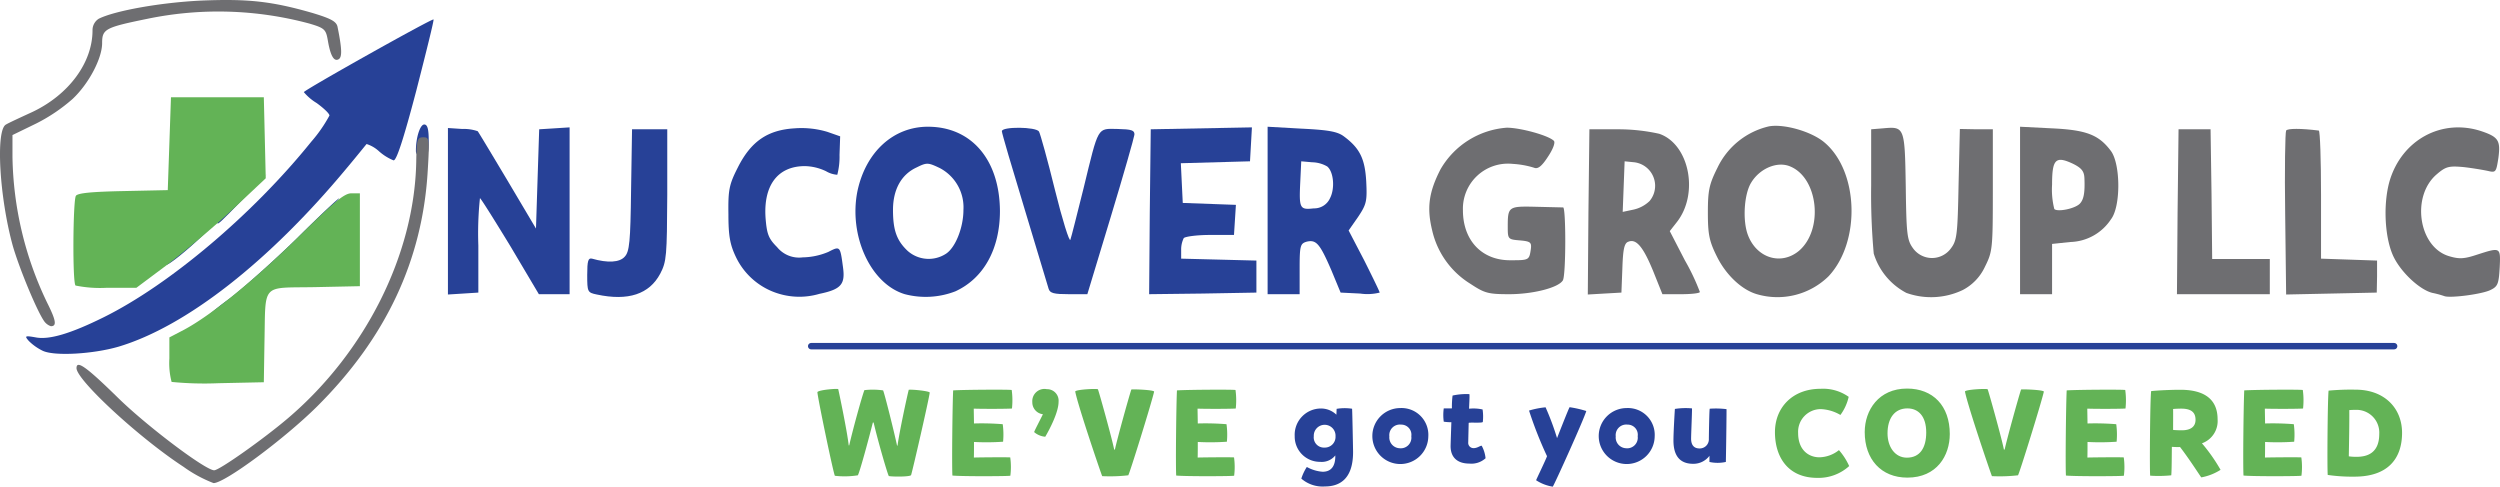 <svg xmlns="http://www.w3.org/2000/svg" id="Layer_1" data-name="Layer 1" viewBox="0 0 390.395 75.997"><defs><style>.cls-1,.cls-2{fill:#274197;}.cls-2{stroke:#274197;stroke-linecap:round;stroke-miterlimit:10;}.cls-3{fill:#6e6e71;}.cls-4{fill:#63b356;}</style></defs><path class="cls-1" d="M12.75,84.35a8.031,8.031,0,0,1-2.2-1.55c-.7-.8-.6-.85,1.1-.55,2.1.4,5.45-.6,10.6-3.15C32.55,74,45.55,63,54.65,51.7a22.349,22.349,0,0,0,2.85-4.1c0-.3-.9-1.15-2-1.95a7.953,7.953,0,0,1-2-1.7c0-.3,20.05-11.55,20.25-11.35.1.1-1.15,5.1-2.7,11.15-2,7.6-3.1,10.95-3.55,10.85a7.867,7.867,0,0,1-2.3-1.45,5.188,5.188,0,0,0-1.9-1.1c-.1.1-1.45,1.8-3.05,3.7C48.1,70.4,35.1,80.55,24.55,83.7,20.6,84.85,14.6,85.2,12.75,84.35Z" transform="translate(-6.052 -29.56)"></path><path class="cls-1" d="M38,79.35a38.605,38.605,0,0,1,3.9-3.15c2.1-1.6,6.85-5.85,10.5-9.4C56,63.2,59,60.4,59,60.55c0,.35-11.7,11.9-14,13.8C42.55,76.4,38,79.65,38,79.35Z" transform="translate(-6.052 -29.56)"></path><path class="cls-1" d="M99.25,75.55c-1.45-.3-1.5-.4-1.5-3.05,0-2.2.15-2.7.75-2.55,2.45.7,4.3.6,5.1-.3.75-.8.9-2.3,1-10.45l.15-9.45h5.5V60c-.05,9.5-.1,10.4-1.1,12.3C107.45,75.5,104.15,76.6,99.25,75.55Z" transform="translate(-6.052 -29.56)"></path><path class="cls-1" d="M127.75,75.45a10.857,10.857,0,0,1-6.8-5.8c-.9-1.9-1.15-3.25-1.15-6.65-.05-3.75.1-4.6,1.45-7.25,2.05-4.1,4.65-5.9,8.9-6.15a14.1,14.1,0,0,1,5.1.55l2,.7-.1,2.9a10.98,10.98,0,0,1-.35,3.1,3.952,3.952,0,0,1-1.75-.55,8.021,8.021,0,0,0-3.3-.8c-4.25,0-6.5,3-6.15,8.1.2,2.5.45,3.2,1.8,4.55a4.418,4.418,0,0,0,4,1.6,10.719,10.719,0,0,0,4-.85c1.85-.95,1.85-.95,2.3,2.45.35,2.6-.3,3.4-3.7,4.1A11.074,11.074,0,0,1,127.75,75.45Z" transform="translate(-6.052 -29.56)"></path><path class="cls-1" d="M147.35,75.5c-5.35-1.6-8.8-9.15-7.4-16.1,1.3-6.1,5.6-10.05,11-10.05,6.8,0,11.2,5.15,11.25,13.15,0,5.9-2.5,10.5-6.95,12.55a12.847,12.847,0,0,1-7.9.45Zm6.4-6.3c1.5-.95,2.75-4.1,2.75-6.85a6.925,6.925,0,0,0-3.7-6.55c-1.8-.85-2-.9-3.6-.1-2.4,1.1-3.7,3.45-3.7,6.65s.6,4.8,2.3,6.4A4.952,4.952,0,0,0,153.75,69.2Z" transform="translate(-6.052 -29.56)"></path><path class="cls-1" d="M76,62.55v-13l2.25.15a6.572,6.572,0,0,1,2.4.35c.1.1,2.2,3.6,4.65,7.7l4.45,7.5L90,57.5l.25-7.75,2.4-.15L95,49.45V75.5H90.2L85.75,68c-2.5-4.1-4.6-7.45-4.75-7.5a52.56,52.56,0,0,0-.25,7.4v7.35l-2.35.15-2.4.15Z" transform="translate(-6.052 -29.56)"></path><path class="cls-1" d="M169.8,74.65c-.15-.5-1.85-6.1-3.75-12.45-1.95-6.4-3.55-11.85-3.55-12.15,0-.75,5.35-.7,5.8.05.2.35,1.35,4.45,2.5,9.15,1.15,4.65,2.25,8.15,2.4,7.75s1.05-4,2.05-8c2.4-9.85,2.1-9.35,5.35-9.3,2.15.05,2.65.2,2.6.9-.05.45-1.7,6.25-3.7,12.85L175.85,75.5h-2.9c-2.3,0-2.95-.15-3.15-.85Z" transform="translate(-6.052 -29.56)"></path><path class="cls-1" d="M185.6,62.65l.15-12.9,7.9-.15,7.9-.15-.15,2.65-.15,2.65-5.4.15-5.4.15.15,3.1.15,3.1,4.15.15,4.15.15-.15,2.35-.15,2.35H195c-2.05,0-3.9.25-4.1.5a4.065,4.065,0,0,0-.4,1.85v1.35l5.9.15,5.85.15v5l-8.4.15-8.35.1Z" transform="translate(-6.052 -29.56)"></path><path class="cls-1" d="M204,62.45V49.35l5.3.3c4.15.2,5.6.45,6.6,1.2,2.5,1.85,3.3,3.5,3.5,7.05.15,3.05.05,3.55-1.25,5.5l-1.5,2.15,2.45,4.7c1.3,2.6,2.4,4.85,2.4,5a7.818,7.818,0,0,1-3.05.15l-3.05-.15-1.45-3.5c-1.8-4.15-2.35-4.8-3.85-4.45-1,.3-1.1.6-1.1,4.25V75.5h-5V62.45Zm9.75-1.95c.8-1.55.55-4.15-.45-4.95a4.899,4.899,0,0,0-2.35-.65l-1.7-.15-.15,3.2c-.2,4.15-.1,4.4,2.1,4.15a2.708,2.708,0,0,0,2.55-1.6Z" transform="translate(-6.052 -29.56)"></path><path class="cls-1" d="M32,70.85a44.012,44.012,0,0,1,3.9-3.3c2.9-2.35,3.25-2.55,1.4-.85C34.9,69,32,71.25,32,70.85Z" transform="translate(-6.052 -29.56)"></path><path class="cls-1" d="M40,64.35c0-.05,1.75-1.8,3.9-3.85l3.85-3.75L44,60.65C40.55,64.2,40,64.75,40,64.35Z" transform="translate(-6.052 -29.56)"></path><path class="cls-1" d="M71,53.05c0-2,.65-4.05,1.3-4.05.5,0,.7.7.7,2.5,0,2.15-.15,2.5-1,2.5A.884.884,0,0,1,71,53.05Z" transform="translate(-6.052 -29.56)"></path><line class="cls-2" x1="373.863" y1="54.057" x2="126.672" y2="54.057"></line><path class="cls-3" d="M34.7,102.45C27.8,97.95,18,88.9,18,87.05c0-1.3,1.5-.25,6.5,4.65,4.55,4.45,13.65,11.3,15,11.3.8,0,7.8-4.95,11.6-8.2C63.15,84.5,70.75,69.3,71.05,54.9c.05-3.55.15-3.9,1.1-3.9s1,.2.7,5.15c-.8,14-6.5,26.15-17.3,36.9C50.45,98.1,41.15,105,39.4,105A20.708,20.708,0,0,1,34.7,102.45Z" transform="translate(-6.052 -29.56)"></path><path class="cls-3" d="M13.05,79.85c-1.05-1.3-3.95-8.25-5-11.9C5.95,60.35,5.35,49.8,7,49c.4-.25,2.25-1.1,4.1-1.95,5.7-2.7,9.4-7.7,9.4-12.75a2.109,2.109,0,0,1,.95-1.8c2.45-1.25,9.65-2.55,16.05-2.85,7.25-.3,11,.1,17.4,1.95,2.8.85,3.65,1.3,3.85,2.1.7,3.45.75,4.75.2,5.1-.75.45-1.3-.55-1.7-2.9-.3-1.75-.5-1.95-2.85-2.65a54.631,54.631,0,0,0-25.35-.75C22.45,33.85,22,34.1,22,36.3c0,2.35-2.05,6.3-4.6,8.7a26.843,26.843,0,0,1-5.7,3.85L8,50.65v3.4A54.23,54.23,0,0,0,13.45,76.9c1.35,2.7,1.5,3.6.55,3.6A2.11,2.11,0,0,1,13.05,79.85Z" transform="translate(-6.052 -29.56)"></path><path class="cls-3" d="M280.4,75.5c-2.4-.7-4.85-3.05-6.25-5.9-1.2-2.4-1.4-3.5-1.4-6.85,0-3.45.2-4.4,1.5-7a11.874,11.874,0,0,1,8-6.45c2.35-.45,6.7.8,8.7,2.5,5.35,4.5,5.7,15.5.65,20.9A11.401,11.401,0,0,1,280.4,75.5Zm6.55-6.75c3.9-3.3,3.05-11.4-1.35-13.2-2-.85-4.75.3-6.1,2.55-1.1,1.8-1.35,5.9-.5,8.15C280.35,69.85,284.15,71.05,286.95,68.75Z" transform="translate(-6.052 -29.56)"></path><path class="cls-3" d="M303.75,75.3a10.351,10.351,0,0,1-5.1-6.15,103.53,103.53,0,0,1-.4-10.65V49.75l1.85-.15c3.35-.3,3.4-.25,3.55,9,.1,7.6.2,8.45,1.15,9.75a3.651,3.651,0,0,0,5.9,0c.95-1.25,1.05-2.2,1.2-10l.2-8.65,2.6.05h2.55v9.5c0,9.2-.05,9.6-1.25,12a7.788,7.788,0,0,1-3.45,3.6A11.477,11.477,0,0,1,303.75,75.3Z" transform="translate(-6.052 -29.56)"></path><path class="cls-3" d="M387.75,75.8a14.351,14.351,0,0,0-1.85-.5c-1.9-.45-4.75-3.05-6-5.5-1.45-2.85-1.75-8.25-.7-11.95,1.9-6.45,8.15-9.85,14.35-7.8,2.65.9,3,1.45,2.65,4.15-.35,2.25-.4,2.35-1.65,2.05-.7-.15-2.45-.45-3.8-.6-2.25-.2-2.75-.1-4.15,1.1-4.05,3.4-2.9,11.35,1.85,12.8,1.65.5,2.4.45,4.5-.25,3.6-1.15,3.6-1.15,3.45,2.05-.15,2.55-.3,2.95-1.45,3.5C393.65,75.5,388.65,76.15,387.75,75.8Z" transform="translate(-6.052 -29.56)"></path><path class="cls-3" d="M235.7,73.9a13.255,13.255,0,0,1-6-8.35c-.85-3.5-.55-5.95,1.3-9.55a13.041,13.041,0,0,1,10.35-6.5c2.1,0,6.5,1.2,7.35,2.05.25.25-.1,1.25-.9,2.45-1,1.55-1.6,2-2.2,1.75a13.979,13.979,0,0,0-3.35-.6,7.036,7.036,0,0,0-7.75,7.25c0,4.7,2.95,7.8,7.35,7.8,2.95,0,3,0,3.25-1.7.15-1.1-.05-1.25-1.7-1.4-1.85-.15-1.9-.2-1.9-2.1,0-3.2.1-3.25,4.4-3.15,2.1.05,4,.1,4.25.1.45.05.45,10.65-.05,11.4-.7,1.15-4.7,2.15-8.35,2.15-3.3,0-3.85-.15-6.05-1.6Z" transform="translate(-6.052 -29.56)"></path><path class="cls-3" d="M254.1,62.65l.15-12.9h4.5a29.582,29.582,0,0,1,6.4.7c4.7,1.6,6.25,9.35,2.75,13.8l-1.1,1.4,2.35,4.55a34.354,34.354,0,0,1,2.35,4.95c0,.2-1.3.35-2.9.35h-2.95l-1.4-3.5c-1.55-3.8-2.65-5.2-3.9-4.7-.65.2-.85,1.15-.95,4.1l-.15,3.85-2.65.15-2.6.15Zm9.55-1.7a3.7,3.7,0,0,0-2.4-6.05l-1.5-.15-.15,3.95-.15,3.95,1.65-.35A5.225,5.225,0,0,0,263.65,60.95Z" transform="translate(-6.052 -29.56)"></path><path class="cls-3" d="M321.5,62.45V49.35l4.95.25c5.4.25,7.35,1,9.25,3.55,1.5,2.05,1.55,8.65,0,10.65a7.857,7.857,0,0,1-6.35,3.55l-2.85.3V75.5h-5Zm9.35-1.1c.6-.65.8-1.7.7-4-.05-1.05-.45-1.55-1.75-2.2-2.75-1.3-3.3-.75-3.3,3.25a12.272,12.272,0,0,0,.35,3.8c.5.5,3.25-.05,4-.85Z" transform="translate(-6.052 -29.56)"></path><path class="cls-3" d="M346.1,62.65l.15-12.9h5l.15,10.15.1,10.1h9v5.5H346Z" transform="translate(-6.052 -29.56)"></path><path class="cls-3" d="M362.9,62.95c-.1-6.9,0-12.75.15-13,.2-.35,2.35-.35,5.1,0,.2.05.35,4.55.35,10.05v9.95l4.4.15,4.35.15v2.5l-.05,2.5-7.05.15-7.1.15-.15-12.6Z" transform="translate(-6.052 -29.56)"></path><path class="cls-4" d="M32.85,89.2a11.5,11.5,0,0,1-.35-3.65v-3.3l2.3-1.2C39,78.8,45.65,73.4,52.65,66.55c5.45-5.35,7.15-6.8,8.25-6.8h1.35v14.5l-7.1.15c-8.4.15-7.6-.75-7.8,8.6l-.1,6.25-7.05.15A51.985,51.985,0,0,1,32.85,89.2Z" transform="translate(-6.052 -29.56)"></path><path class="cls-4" d="M17.85,74.15c-.5-.45-.4-13.25.05-14,.25-.45,2.55-.65,7.35-.75l7-.15L32.5,52l.25-7.25h14.5l.15,6.3.15,6.35L42.4,62.25c-2.85,2.65-7.4,6.5-10.1,8.55l-4.95,3.7h-4.6A19.239,19.239,0,0,1,17.85,74.15Z" transform="translate(-6.052 -29.56)"></path><path class="cls-4" d="M142.358,95.537c-.77,3.04-2.079,7.827-2.348,8.245a13.128,13.128,0,0,1-3.581.076c-.173-.076-2.733-12.349-2.733-13.07.231-.361,3.215-.589,3.254-.456.115.476,1.386,6.517,1.636,8.777h.077c.501-2.204,1.887-7.314,2.368-8.625a11.445,11.445,0,0,1,2.926.038c.231.513,1.771,6.668,2.175,8.624h.077c.25-1.938,1.463-7.617,1.752-8.72.635-.075,3.254.209,3.273.438-.096.969-2.657,12.102-2.907,12.88-.135.304-3.08.266-3.485.152-.308-.665-1.732-5.623-2.368-8.359Z" transform="translate(-6.052 -29.56)"></path><path class="cls-4" d="M163.828,103.839c.154.096-7.509.134-9.049-.019-.097-1.501,0-10.733.115-13.298,1.791-.114,8.933-.152,9.145-.058a11.843,11.843,0,0,1,.039,2.888c-.539.058-4.39.076-5.968.02l.039,2.317a40.491,40.491,0,0,1,4.486.114,11.926,11.926,0,0,1,.057,2.735,37.555,37.555,0,0,1-4.543.038c0,.854,0,1.767-.019,2.432,1.732-.038,5.14-.058,5.679-.02A10.899,10.899,0,0,1,163.828,103.839Z" transform="translate(-6.052 -29.56)"></path><path class="cls-4" d="M169.277,97.76a3.041,3.041,0,0,1-1.732-.722c-.039-.057.962-1.957,1.367-2.792A1.869,1.869,0,0,1,167.256,92.346a1.904,1.904,0,0,1,2.272-2.014,1.803,1.803,0,0,1,1.829,1.976C171.357,93.923,169.971,96.582,169.277,97.76Z" transform="translate(-6.052 -29.56)"></path><path class="cls-4" d="M180.156,99.755c.327-1.539,2.098-7.94,2.56-9.365.097-.076,3.485.037,3.562.322-.346,1.596-3.87,12.956-4.043,13.07a25.118,25.118,0,0,1-4.063.133c-.057-.019-3.831-11.094-4.216-13.222.135-.323,3.446-.476,3.543-.342.154.322,2.252,7.864,2.541,9.422C180.079,99.773,180.118,99.755,180.156,99.755Z" transform="translate(-6.052 -29.56)"></path><path class="cls-4" d="M198.775,103.839c.154.096-7.509.134-9.049-.019-.097-1.501,0-10.733.115-13.298,1.791-.114,8.933-.152,9.145-.058a11.843,11.843,0,0,1,.039,2.888c-.539.058-4.39.076-5.968.02l.039,2.317a40.491,40.491,0,0,1,4.486.114,11.926,11.926,0,0,1,.057,2.735,37.555,37.555,0,0,1-4.543.038c0,.854,0,1.767-.019,2.432,1.732-.038,5.14-.058,5.679-.02A10.898,10.898,0,0,1,198.775,103.839Z" transform="translate(-6.052 -29.56)"></path><path class="cls-4" d="M290.175,100.971a5.054,5.054,0,0,0,3.042-1.121,9.827,9.827,0,0,1,1.598,2.489,7.093,7.093,0,0,1-4.987,1.843c-4.505,0-6.603-3.173-6.603-7.144,0-3.818,2.733-6.763,7.104-6.763a6.903,6.903,0,0,1,4.409,1.254,7.546,7.546,0,0,1-1.291,2.83,6.543,6.543,0,0,0-3.08-.912,3.538,3.538,0,0,0-3.523,3.724C286.845,99.888,288.539,100.971,290.175,100.971Z" transform="translate(-6.052 -29.56)"></path><path class="cls-4" d="M310.526,97.342c0,3.363-2.021,6.802-6.622,6.802-4.101,0-6.661-2.869-6.661-7.105,0-3.438,2.194-6.801,6.603-6.801C307.889,90.237,310.526,92.916,310.526,97.342ZM303.904,93.334c-1.983,0-3.1,1.538-3.1,3.895,0,2.127,1.174,3.799,3.022,3.799,2.059,0,3.022-1.558,3.022-3.932C306.85,94.55,305.618,93.334,303.904,93.334Z" transform="translate(-6.052 -29.56)"></path><path class="cls-4" d="M319.096,99.755c.328-1.539,2.098-7.94,2.56-9.365.097-.076,3.485.037,3.562.322-.346,1.596-3.87,12.956-4.043,13.07a25.12,25.12,0,0,1-4.063.133c-.057-.019-3.831-11.094-4.216-13.222.135-.323,3.446-.476,3.543-.342.153.322,2.252,7.864,2.54,9.422C319.019,99.773,319.057,99.755,319.096,99.755Z" transform="translate(-6.052 -29.56)"></path><path class="cls-4" d="M337.714,103.839c.154.096-7.509.134-9.049-.019-.096-1.501,0-10.733.116-13.298,1.79-.114,8.933-.152,9.145-.058a11.843,11.843,0,0,1,.039,2.888c-.539.058-4.389.076-5.968.02l.038,2.317a40.497,40.497,0,0,1,4.486.114,11.926,11.926,0,0,1,.057,2.735,37.558,37.558,0,0,1-4.544.038c0,.854,0,1.767-.019,2.432,1.733-.038,5.14-.058,5.68-.02A10.918,10.918,0,0,1,337.714,103.839Z" transform="translate(-6.052 -29.56)"></path><path class="cls-4" d="M341.818,103.839c-.097-.893-.02-11.892.153-13.203.982-.113,3.061-.209,4.563-.209,3.696,0,5.814,1.444,5.814,4.617a3.691,3.691,0,0,1-2.445,3.742,26.734,26.734,0,0,1,2.907,4.142,8.407,8.407,0,0,1-3.003,1.178c-.058,0-1.733-2.679-3.331-4.75a1.084,1.084,0,0,1-.25.02c-.327,0-.789-.02-1.02-.038-.019,1.311-.019,3.895-.096,4.445A19.281,19.281,0,0,1,341.818,103.839Zm4.967-7.086c1.251,0,2.117-.493,2.117-1.634,0-1.063-.558-1.747-2.233-1.747-.366,0-.886.019-1.271.057.019.513,0,2.603,0,3.268C345.764,96.734,346.341,96.753,346.785,96.753Z" transform="translate(-6.052 -29.56)"></path><path class="cls-4" d="M365.442,103.839c.153.096-7.509.134-9.049-.019-.097-1.501,0-10.733.115-13.298,1.791-.114,8.934-.152,9.146-.058a11.844,11.844,0,0,1,.039,2.888c-.539.058-4.39.076-5.969.02l.039,2.317a40.497,40.497,0,0,1,4.486.114,11.926,11.926,0,0,1,.057,2.735,37.564,37.564,0,0,1-4.544.038c0,.854,0,1.767-.019,2.432,1.732-.038,5.14-.058,5.679-.02A10.88,10.88,0,0,1,365.442,103.839Z" transform="translate(-6.052 -29.56)"></path><path class="cls-4" d="M369.679,90.561a37.358,37.358,0,0,1,4.216-.152c4.505,0,7.258,2.888,7.258,6.744,0,3.971-2.156,6.839-7.431,6.839a26.622,26.622,0,0,1-4.177-.266C369.447,102.585,369.524,91.966,369.679,90.561Zm4.255,3.001c-.442,0-.77.02-1.02.038.019,2.185-.039,5.034-.077,7.219a7.682,7.682,0,0,0,1.232.076c1.501,0,3.523-.475,3.523-3.571A3.556,3.556,0,0,0,373.933,93.562Z" transform="translate(-6.052 -29.56)"></path><path class="cls-1" d="M217.189,93.386c.035.187.138,5.592.155,6.629.051,4.487-2.24,5.508-4.393,5.508a5.054,5.054,0,0,1-3.687-1.225,7.48,7.48,0,0,1,.861-1.818,5.946,5.946,0,0,0,2.463.748c1.482,0,2.016-1.071,1.981-2.55a2.697,2.697,0,0,1-2.36,1.003,3.943,3.943,0,0,1-3.978-4.012,4.104,4.104,0,0,1,4.031-4.317,3.45,3.45,0,0,1,2.48.969c0-.103.035-.816.035-.918A7.635,7.635,0,0,1,217.189,93.386Zm-4.307,6.068a1.672,1.672,0,0,0,1.723-1.769,1.699,1.699,0,1,0-3.394-.017A1.593,1.593,0,0,0,212.882,99.454Z" transform="translate(-6.052 -29.56)"></path><path class="cls-1" d="M229.093,97.72a4.369,4.369,0,1,1-4.393-4.437A4.185,4.185,0,0,1,229.093,97.72Zm-4.256-1.853a1.651,1.651,0,0,0-1.826,1.836,1.684,1.684,0,0,0,1.585,1.853,1.659,1.659,0,0,0,1.843-1.87A1.58,1.58,0,0,0,224.838,95.867Z" transform="translate(-6.052 -29.56)"></path><path class="cls-1" d="M235.33,98.621a.823.823,0,0,0,.844.918c.603,0,1.033-.408,1.257-.374a5.161,5.161,0,0,1,.604,1.954,3.277,3.277,0,0,1-2.516.833c-1.98,0-2.945-1.054-2.945-2.72.017-.799.121-3.723.121-3.739a7.615,7.615,0,0,1-1.189-.085,7.579,7.579,0,0,1,0-2.074c.068-.017,1.223.034,1.275-.017a13.444,13.444,0,0,1,.103-1.989,10.018,10.018,0,0,1,2.619-.221c.086.085-.069,2.278-.035,2.278a6.444,6.444,0,0,1,2.102.118,7.55,7.55,0,0,1,.034,1.955c-.12.204-2.205.018-2.205.153C235.399,95.697,235.347,97.635,235.33,98.621Z" transform="translate(-6.052 -29.56)"></path><path class="cls-1" d="M248.527,105.556a6.587,6.587,0,0,1-2.601-1.003c.017-.102,1.515-3.179,1.705-3.756a61.864,61.864,0,0,1-2.808-7.123,13.353,13.353,0,0,1,2.583-.51,41.763,41.763,0,0,1,1.792,4.811s1.877-4.811,1.964-4.827a17.077,17.077,0,0,1,2.601.595C253.453,94.898,248.768,105.284,248.527,105.556Z" transform="translate(-6.052 -29.56)"></path><path class="cls-1" d="M264.444,97.72a4.369,4.369,0,1,1-4.392-4.437A4.185,4.185,0,0,1,264.444,97.72Zm-4.255-1.853a1.651,1.651,0,0,0-1.826,1.836,1.684,1.684,0,0,0,1.584,1.853,1.66,1.66,0,0,0,1.844-1.87A1.581,1.581,0,0,0,260.19,95.867Z" transform="translate(-6.052 -29.56)"></path><path class="cls-1" d="M272.99,101.697c.017-.356,0-.85.017-.969a3.123,3.123,0,0,1-2.549,1.258c-2.084,0-3.083-1.258-3.083-3.638,0-1.224.172-4.131.224-4.93a10.799,10.799,0,0,1,2.67-.085c.035.188-.138,4.062-.138,4.726,0,.952.413,1.53,1.308,1.53a1.423,1.423,0,0,0,1.465-1.462c0-.493.069-4.675.138-4.742a13.533,13.533,0,0,1,2.619.067c.017.068-.035,4.624-.103,8.244A5.944,5.944,0,0,1,272.99,101.697Z" transform="translate(-6.052 -29.56)"></path></svg>